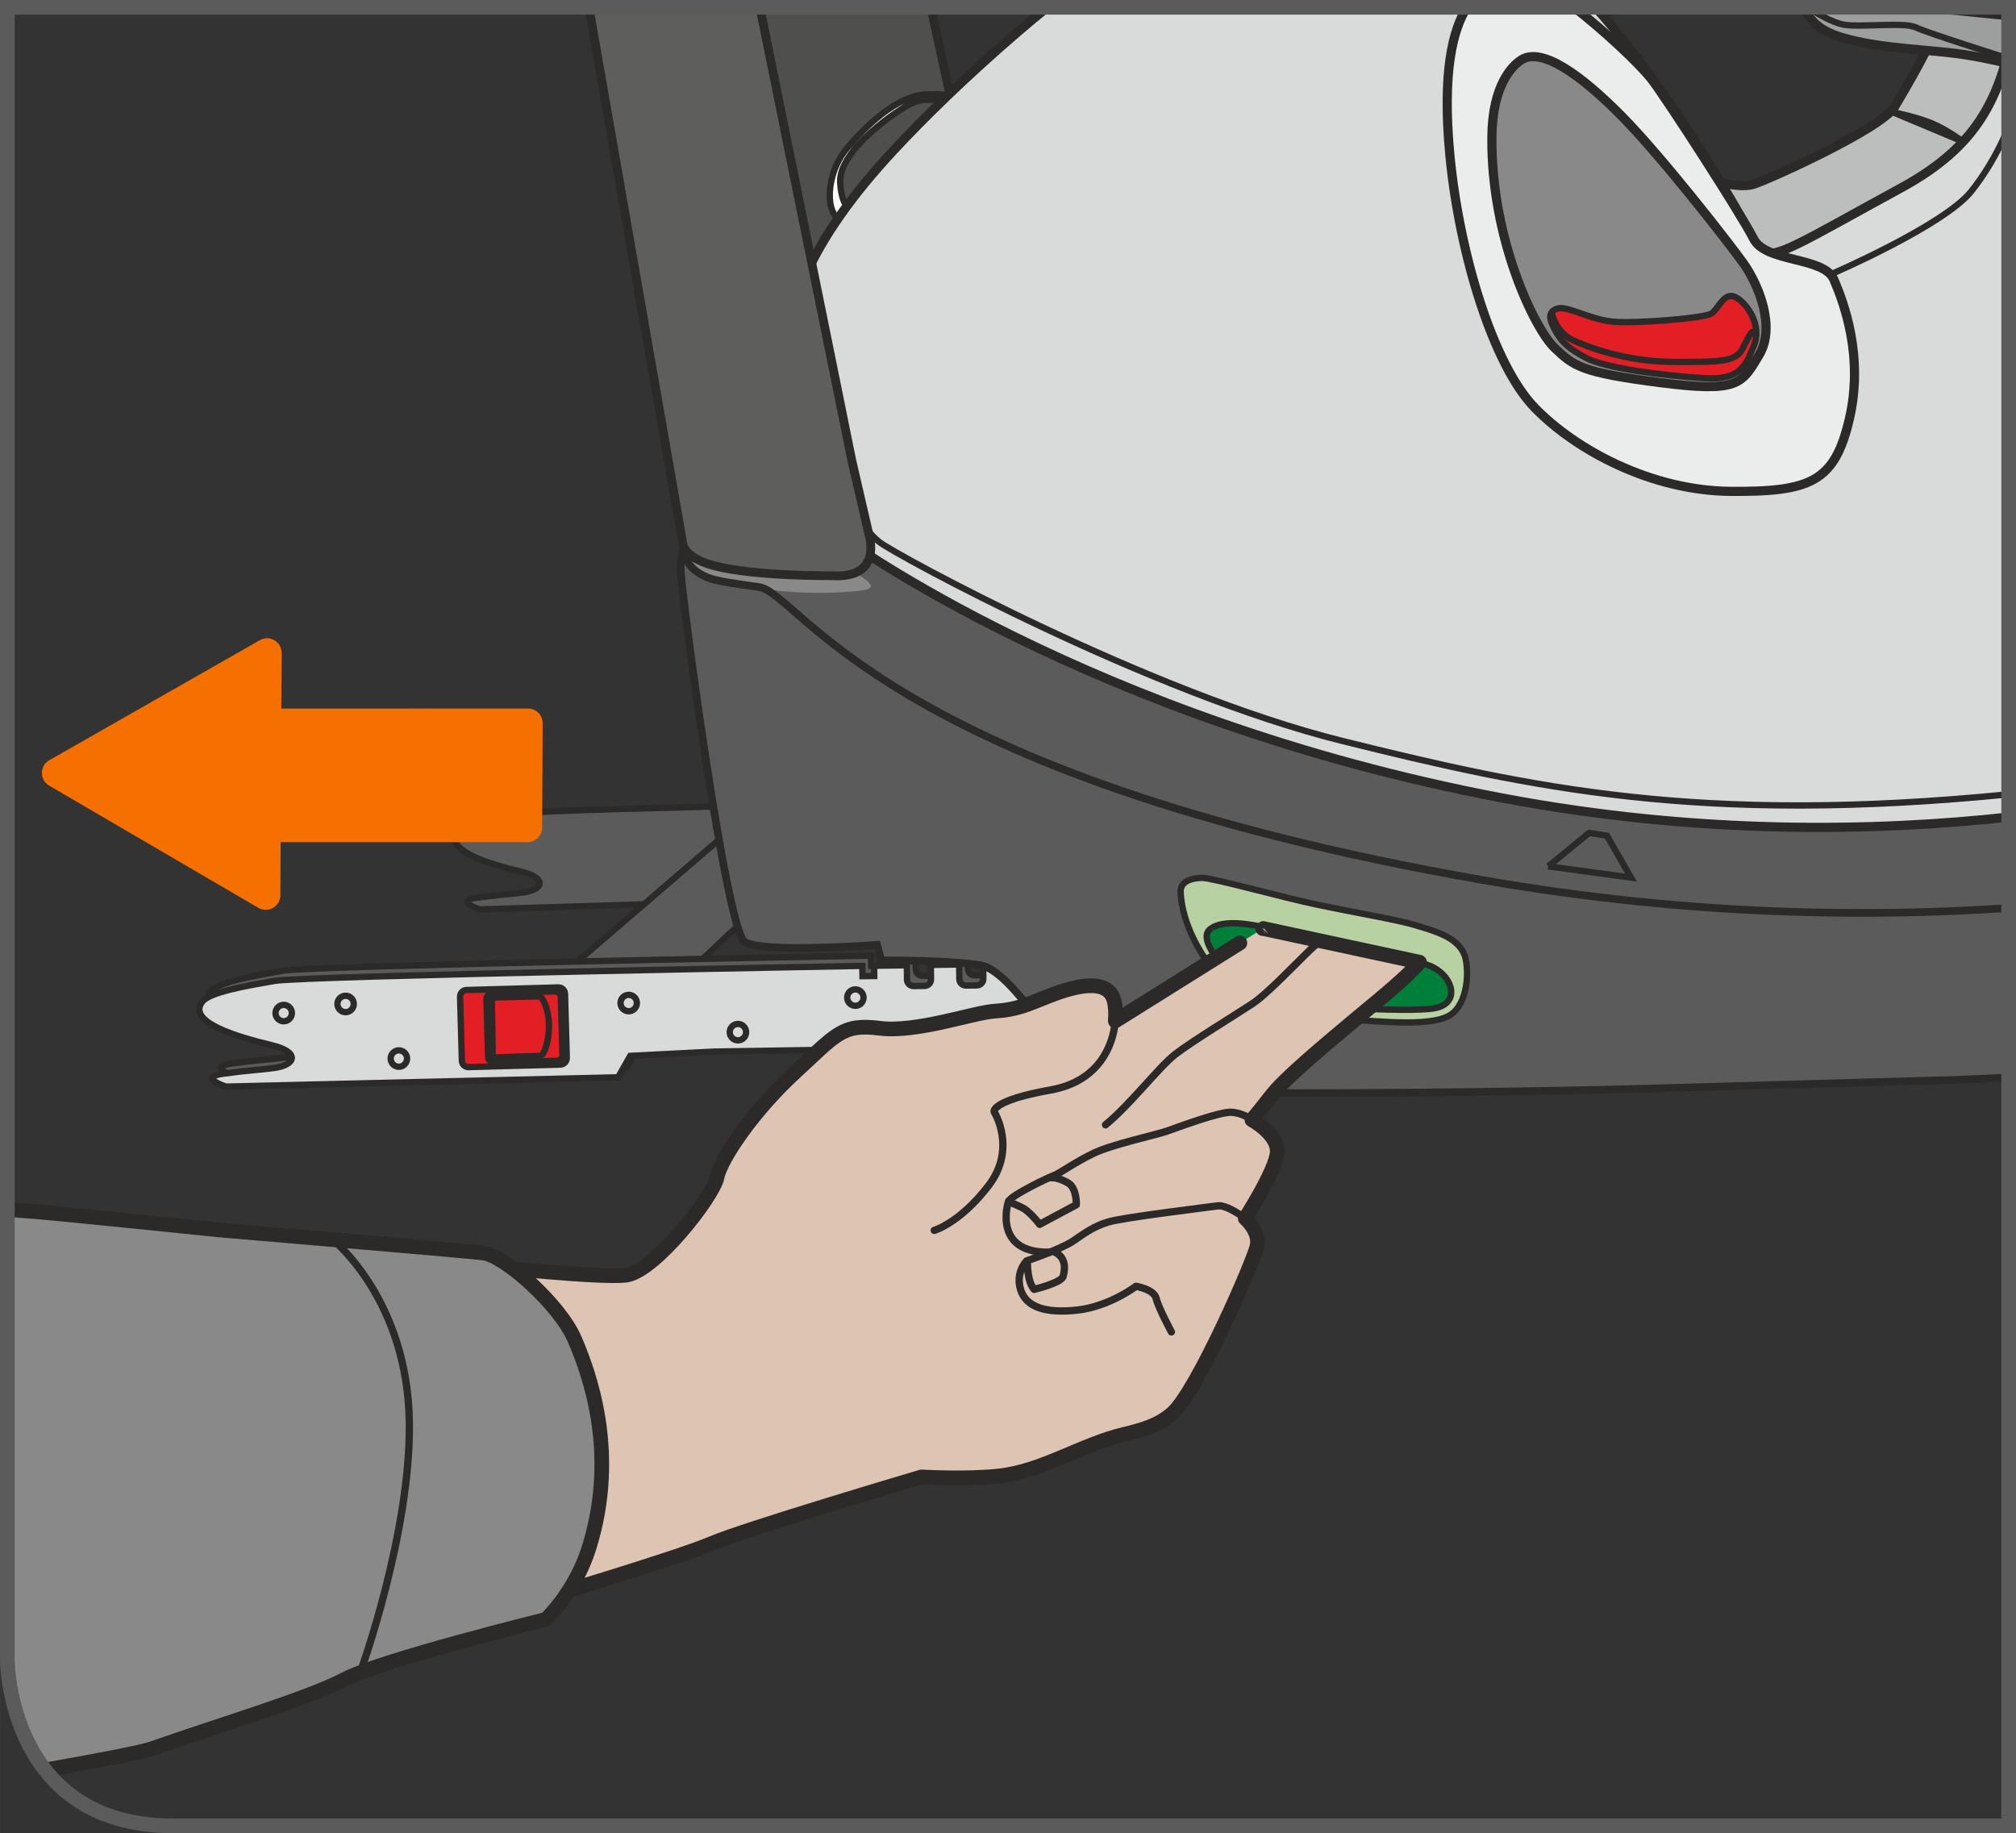 <?xml version="1.0" encoding="UTF-8"?>
<!DOCTYPE svg PUBLIC "-//W3C//DTD SVG 1.1//EN" "http://www.w3.org/Graphics/SVG/1.1/DTD/svg11.dtd">
<!-- Creator: CorelDRAW 2017 -->
<svg xmlns="http://www.w3.org/2000/svg" xml:space="preserve" width="24.283mm" height="22.081mm" version="1.1" style="shape-rendering:geometricPrecision; text-rendering:geometricPrecision; image-rendering:optimizeQuality; fill-rule:evenodd; clip-rule:evenodd"
viewBox="0 0 1013.86 921.94"
 xmlns:xlink="http://www.w3.org/1999/xlink">
 <rect x="0" y="0" width="1013.86" height="921.94" fill="#333333" stroke="none"/>
 <defs>
  <style type="text/css">
   <![CDATA[
    .str0 {stroke:#2B2A29;stroke-width:4.4;stroke-miterlimit:4}
    .str3 {stroke:#2B2A29;stroke-width:3.85;stroke-miterlimit:4}
    .str8 {stroke:#5B5B5B;stroke-width:7.36;stroke-miterlimit:4}
    .str1 {stroke:#2B2A29;stroke-width:3.18;stroke-miterlimit:4}
    .str2 {stroke:#2B2A29;stroke-width:3.85;stroke-linecap:round;stroke-miterlimit:4}
    .str7 {stroke:#2B2A29;stroke-width:4.61;stroke-linecap:round;stroke-linejoin:round;stroke-miterlimit:4}
    .str5 {stroke:#2B2A29;stroke-width:3.68;stroke-linecap:round;stroke-linejoin:round;stroke-miterlimit:4}
    .str4 {stroke:#2B2A29;stroke-width:7.38;stroke-linecap:round;stroke-linejoin:round;stroke-miterlimit:4}
    .str6 {stroke:#2B2A29;stroke-width:3.18;stroke-linecap:round;stroke-linejoin:round;stroke-miterlimit:4}
    .fil1 {fill:none;fill-rule:nonzero}
    .fil9 {fill:#FEFEFE;fill-rule:nonzero}
    .fil13 {fill:#EBECEC;fill-rule:nonzero}
    .fil3 {fill:#D9DADA;fill-rule:nonzero}
    .fil10 {fill:#BCBDBD;fill-rule:nonzero}
    .fil11 {fill:#9D9E9E;fill-rule:nonzero}
    .fil7 {fill:#898989;fill-rule:nonzero}
    .fil14 {fill:#5E5E5D;fill-rule:nonzero}
    .fil2 {fill:#5B5B5B;fill-rule:nonzero}
    .fil0 {fill:#4F4F4E;fill-rule:nonzero}
    .fil4 {fill:#E31E24;fill-rule:nonzero}
    .fil8 {fill:#DEC4B3;fill-rule:nonzero}
    .fil12 {fill:#CCC3C0;fill-rule:nonzero}
    .fil5 {fill:#B8D1A3;fill-rule:nonzero}
    .fil6 {fill:#007F3A;fill-rule:nonzero}
    .fil15 {fill:#F57000;fill-rule:nonzero}
   ]]>
  </style>
 </defs>
 <g id="Слой_x0020_1">
  <path class="fil0" d="M302.35 3.67l41.91 240.17 7.16 33.22c0,0 0.16,2.12 10.59,4.4 11.96,2.61 35.22,8.26 67.95,7.28 17.1,-1.14 11.68,-19 11.68,-19l-8.79 -38.1c0,0 5.38,-5.38 77.19,3.42 7.5,-0.16 3.9,-13.2 3.9,-13.2 0,0 -21.81,-108.83 -45.79,-218.18l-165.8 0z"/>
  <path class="fil1 str0" d="M302.35 3.67l41.91 240.17 7.16 33.22c0,0 0.16,2.12 10.59,4.4 11.96,2.61 35.22,8.26 67.95,7.28 17.1,-1.14 11.68,-19 11.68,-19l-8.79 -38.1c0,0 5.38,-5.38 77.19,3.42 7.5,-0.16 3.9,-13.2 3.9,-13.2 0,0 -21.81,-108.83 -45.79,-218.18"/>
  <path class="fil2" d="M230.41 418.41c3.47,-4.38 19.96,-7.2 33.04,-9.49 13.08,-2.3 269.2,-6.86 269.2,-6.86l0.32 5.23 4.91 0 0 -5.57 106.96 -1.31 0.99 36.32 -18.97 1.96 -162.24 2.61 -38.28 1.97 -5.23 8.5 -179.9 5.57c0,0 -13.1,-4.26 -1.31,-5.89 11.77,-1.64 15.11,-1.58 23.23,-2.62 10.13,-1.31 12.15,-7.32 -0.99,-10.46 -15.04,-3.61 -39.25,-10.47 -31.73,-19.96z"/>
  <path class="fil1 str1" d="M230.41 418.41c3.47,-4.38 19.96,-7.2 33.04,-9.49 13.08,-2.3 269.2,-6.86 269.2,-6.86l0.32 5.23 4.91 0 0 -5.57 106.96 -1.31 0.99 36.32 -18.97 1.96 -162.24 2.61 -38.28 1.97 -5.23 8.5 -179.9 5.57c0,0 -13.1,-4.26 -1.31,-5.89 11.77,-1.64 15.11,-1.58 23.23,-2.62 10.13,-1.31 12.15,-7.32 -0.99,-10.46 -15.04,-3.61 -39.25,-10.47 -31.73,-19.96"/>
  <polygon class="fil2" points="283.88,489.14 365.53,418.92 373.52,463.29 347.26,487.99 "/>
  <polyline class="fil1 str1" points="283.88,489.14 365.53,418.92 373.52,463.29 347.26,487.99 283.88,489.14 "/>
  <path class="fil2" d="M561.22 478.8l-62.41 0.93 0.08 7.39c0.01,1.8 -1.44,3.28 -3.24,3.3l-5.54 0.06c-1.8,0.02 -3.29,-1.44 -3.3,-3.24l-0.08 -7.34 -14.24 0.21 0.08 7.27c0.01,1.8 -1.44,3.29 -3.24,3.3l-5.52 0.06c-1.8,0.01 -3.28,-1.44 -3.31,-3.24l-0.08 -7.21 -16.44 0.25 0.05 5.16 -5.91 0.07 -0.09 -5.17c0,0 -281.24,5.02 -295.6,7.54 -14.38,2.52 -32.46,5.61 -36.28,10.41 -8.26,10.41 18.32,17.97 34.83,21.92 14.43,3.44 12.22,10.06 1.09,11.49 -8.93,1.15 -12.58,1.08 -25.51,2.87 -12.93,1.8 1.44,6.47 1.44,6.47l197.22 -4.68 6.07 -10.75 42.02 -2.17 178.15 -2.87 20.83 -2.15 -1.08 -39.87z"/>
  <path class="fil1 str1" d="M561.22 478.8l-62.41 0.93 0.08 7.39c0.01,1.8 -1.44,3.28 -3.24,3.3l-5.54 0.06c-1.8,0.02 -3.29,-1.44 -3.3,-3.24l-0.08 -7.34 -14.24 0.21 0.08 7.27c0.01,1.8 -1.44,3.29 -3.24,3.3l-5.52 0.06c-1.8,0.01 -3.28,-1.44 -3.31,-3.24l-0.08 -7.21 -16.44 0.25 0.05 5.16 -5.91 0.07 -0.09 -5.17c0,0 -281.24,5.02 -295.6,7.54 -14.38,2.52 -32.46,5.61 -36.28,10.41 -8.26,10.41 18.32,17.97 34.83,21.92 14.43,3.44 12.22,10.06 1.09,11.49 -8.93,1.15 -12.58,1.08 -25.51,2.87 -12.93,1.8 1.44,6.47 1.44,6.47l197.22 -4.68 6.07 -10.75 42.02 -2.17 178.15 -2.87 20.83 -2.15 -1.08 -39.87"/>
  <path class="fil3" d="M556.86 483.94l-62.41 0.93 0.08 7.38c0.01,1.81 -1.44,3.3 -3.24,3.32l-5.54 0.06c-1.8,0.01 -3.28,-1.44 -3.3,-3.24l-0.08 -7.34 -14.24 0.2 0.08 7.28c0.03,1.8 -1.44,3.29 -3.24,3.3l-5.52 0.06c-1.8,0.02 -3.29,-1.44 -3.32,-3.24l-0.08 -7.21 -16.44 0.25 0.05 5.15 -5.91 0.08 -0.09 -5.17c0,0 -281.24,5.02 -295.6,7.54 -14.38,2.52 -32.46,5.61 -36.28,10.41 -8.26,10.41 18.32,17.96 34.85,21.92 14.42,3.45 12.21,10.05 1.07,11.49 -8.92,1.15 -12.58,1.08 -25.51,2.87 -12.93,1.8 1.44,6.47 1.44,6.47l197.22 -4.68 6.07 -10.77 42.02 -2.15 178.15 -2.87 20.83 -2.15 -1.08 -39.87z"/>
  <path class="fil1 str1" d="M556.86 483.94l-62.41 0.93 0.08 7.38c0.01,1.81 -1.44,3.3 -3.24,3.32l-5.54 0.06c-1.8,0.01 -3.28,-1.44 -3.3,-3.24l-0.08 -7.34 -14.24 0.2 0.08 7.28c0.03,1.8 -1.44,3.29 -3.24,3.3l-5.52 0.06c-1.8,0.02 -3.29,-1.44 -3.32,-3.24l-0.08 -7.21 -16.44 0.25 0.05 5.15 -5.91 0.08 -0.09 -5.17c0,0 -281.24,5.02 -295.6,7.54 -14.38,2.52 -32.46,5.61 -36.28,10.41 -8.26,10.41 18.32,17.96 34.85,21.92 14.42,3.45 12.21,10.05 1.07,11.49 -8.92,1.15 -12.58,1.08 -25.51,2.87 -12.93,1.8 1.44,6.47 1.44,6.47l197.22 -4.68 6.07 -10.77 42.02 -2.15 178.15 -2.87 20.83 -2.15 -1.08 -39.87"/>
  <path class="fil1 str1" d="M138.55 509.47c0,-2.27 1.84,-4.12 4.13,-4.12 2.27,0 4.11,1.85 4.11,4.12 0,2.27 -1.84,4.13 -4.11,4.13 -2.28,0 -4.13,-1.85 -4.13,-4.13"/>
  <path class="fil1 str1" d="M169.68 504.89c0,-2.27 1.84,-4.13 4.13,-4.13 2.27,0 4.11,1.86 4.11,4.13 0,2.27 -1.84,4.13 -4.11,4.13 -2.28,0 -4.13,-1.86 -4.13,-4.13"/>
  <path class="fil1 str1" d="M196.46 532.35c0,-2.27 1.84,-4.13 4.13,-4.13 2.27,0 4.13,1.86 4.13,4.13 0,2.27 -1.86,4.13 -4.13,4.13 -2.28,0 -4.13,-1.85 -4.13,-4.13"/>
  <path class="fil1 str1" d="M312.06 504.43c0,-2.27 1.84,-4.12 4.12,-4.12 2.27,0 4.11,1.85 4.11,4.12 0,2.27 -1.84,4.13 -4.11,4.13 -2.28,0 -4.12,-1.85 -4.12,-4.13"/>
  <path class="fil1 str1" d="M366.99 519.08c0,-2.27 1.84,-4.13 4.13,-4.13 2.27,0 4.11,1.85 4.11,4.13 0,2.27 -1.84,4.12 -4.11,4.12 -2.28,0 -4.13,-1.85 -4.13,-4.12"/>
  <path class="fil1 str1" d="M426.05 501.68c0,-2.27 1.84,-4.12 4.13,-4.12 2.27,0 4.11,1.85 4.11,4.12 0,2.28 -1.84,4.13 -4.11,4.13 -2.28,0 -4.13,-1.84 -4.13,-4.13"/>
  <path class="fil1 str1" d="M489.68 516.56c0,-2.27 1.84,-4.13 4.13,-4.13 2.27,0 4.11,1.86 4.11,4.13 0,2.27 -1.84,4.13 -4.11,4.13 -2.28,0 -4.13,-1.86 -4.13,-4.13"/>
  <path class="fil4" d="M285.04 532.01c0.05,1.8 -1.38,3.31 -3.18,3.36l-46.23 1.28c-1.8,0.06 -3.32,-1.39 -3.36,-3.17l-0.9 -32.24c-0.04,-1.8 1.39,-3.32 3.18,-3.36l46.24 -1.3c1.8,-0.04 3.32,1.39 3.36,3.18l0.9 32.24z"/>
  <path class="fil1 str1" d="M285.04 532.01c0.05,1.8 -1.38,3.31 -3.18,3.36l-46.23 1.28c-1.8,0.06 -3.32,-1.39 -3.36,-3.17l-0.9 -32.24c-0.04,-1.8 1.39,-3.32 3.18,-3.36l46.24 -1.3c1.8,-0.04 3.32,1.39 3.36,3.18l0.9 32.24"/>
  <path class="fil1 str1" d="M282.84 530.45c0.04,1.62 -1.24,2.97 -2.86,3.02l-31.52 0.89c-1.6,0.04 -2.98,-1.25 -3.02,-2.86l-0.8 -29.01c-0.06,-1.62 1.24,-2.98 2.86,-3.02l31.51 -0.88c1.62,-0.05 2.97,1.24 3.02,2.86l0.81 29.02"/>
  <path class="fil1 str1" d="M248.92 531.76c-0.61,0.02 -1.11,-0.46 -1.11,-1.06l-0.48 -27.94c0,-0.59 0.47,-1.11 1.07,-1.12l22.35 -0.55c0.59,0 1.39,0.37 1.74,0.84 0,0 3.58,4.67 3.58,14.01 0,9.34 -3.08,14.12 -3.08,14.12 -0.32,0.52 -1.07,0.94 -1.68,0.96l-22.39 0.73"/>
  <path class="fil2" d="M403.86 236.05c0,0 -26.48,5.01 -41.52,14.32 -15.04,9.31 -20.04,25.78 -20.04,35.79 0,10.03 22.9,181.85 32.21,187.58 9.31,5.73 66.58,1.43 66.58,1.43l2.15 7.88c0,0 32.77,-0.44 50.08,2.45 17.31,2.89 48.08,58.02 53.2,61.54 5.13,3.52 171.46,3.52 286.19,0.32 64.63,-1.81 125.62,-2.73 177.47,-6.44l0 -230.46 -606.31 -74.4z"/>
  <path class="fil5" d="M593.75 448.63c-0.29,-5.73 6.3,-7.14 10.8,-7.14 5.41,0 40.14,9.77 57.99,13.51 17.85,3.74 40.02,7.57 48.16,9.97 10.8,3.18 22.14,6.23 25.73,15.08 2.12,5.21 2.77,21.86 -5.67,29.34 -8.44,7.47 -35.43,4.29 -54.53,3.18 -19.11,-1.1 -39.03,-2.63 -47.33,-6.79 -8.31,-4.14 -33.77,-29.61 -35.16,-57.15z"/>
  <path class="fil1 str1" d="M593.75 448.63c-0.29,-5.73 6.3,-7.14 10.8,-7.14 5.41,0 40.14,9.77 57.99,13.51 17.85,3.74 40.02,7.57 48.16,9.97 10.8,3.18 22.14,6.23 25.73,15.08 2.12,5.21 2.77,21.86 -5.67,29.34 -8.44,7.47 -35.43,4.29 -54.53,3.18 -19.11,-1.1 -39.03,-2.63 -47.33,-6.79 -8.31,-4.14 -33.77,-29.61 -35.16,-57.15"/>
  <path class="fil6" d="M609.38 466.76c0,0 4.15,-3.87 18,-1.93 13.83,1.93 81.93,16.19 92.72,21.31 10.8,5.11 14.39,18.4 1.52,20.88 -12.87,2.51 -76.38,-1.11 -87.87,-6.22 -11.37,-5.06 -34.6,-28.65 -24.36,-34.05z"/>
  <path class="fil1 str1" d="M609.38 466.76c0,0 4.15,-3.87 18,-1.93 13.83,1.93 81.93,16.19 92.72,21.31 10.8,5.11 14.39,18.4 1.52,20.88 -12.87,2.51 -76.38,-1.11 -87.87,-6.22 -11.37,-5.06 -34.6,-28.65 -24.36,-34.05"/>
  <polygon class="fil2" points="778.63,435.68 799.18,418.86 808.16,420.27 820.24,441.34 "/>
  <polyline class="fil1 str1" points="778.63,435.68 799.18,418.86 808.16,420.27 820.24,441.34 778.63,435.68 "/>
  <path class="fil7" d="M384.94 296.29c0,0 22.98,3.71 48.25,0.69 23.27,-2.78 -47.13,-24.39 -40.93,-36.38 5.51,-10.65 17.36,-16.11 17.36,-16.11l0 -5.8c0,0 -17.36,-4.54 -41.76,8.28 -24.39,12.82 -20.25,16.54 -22.33,23.57 -2.61,8.87 1.14,16.97 10.69,20.06 9.57,3.09 28.71,5.7 28.71,5.7z"/>
  <path class="fil1 str2" d="M344.9 272.14c0,0 -4.84,12.08 11.34,18.45 4.37,1.71 13.92,3.06 25.45,4.64 20.28,2.77 61.51,94.62 364.29,147.4 106.48,18.57 198.65,18.48 264.18,13.99"/>
  <path class="fil1 str3" d="M403.86 236.05c0,0 -26.48,5.01 -41.52,14.32 -15.04,9.31 -20.04,25.78 -20.04,35.79 0,10.03 22.9,181.85 32.21,187.58 9.31,5.73 66.58,1.43 66.58,1.43l2.15 7.88c0,0 32.77,-0.44 50.08,2.45 17.31,2.89 48.08,58.02 53.2,61.54 5.13,3.52 171.46,3.52 286.19,0.32 46.38,-1.29 92.78,-2.74 139.16,-3.96 13.21,-0.34 25.84,-0.83 38.31,-1.61m0 -231.33l-606.31 -74.4"/>
  <path class="fil1 str1" d="M413.27 254.32c7.09,4.51 10.3,13.52 18.03,19.96 7.73,6.44 134.39,78.55 229.86,104.31 97.87,26.39 184.15,47 348.98,32.19l0.04 -0"/>
  <g id="_1576517904">
   <path class="fil8" d="M713.88 483.88c-6.67,8.01 -20.85,19.25 -33.46,29.81 -16.79,14.07 -34.55,28.98 -40.98,37.28 -6.42,8.29 -9.84,12.2 -9.84,12.2 0,0 13.26,7.17 12.73,16.26 -0.54,9.09 -16.1,33.27 -16.1,33.27 0,0 7.36,6.38 6.04,13.59 -1.34,7.22 -29.84,72.61 -42.38,84.19 -6.82,6.3 -15.67,8.73 -24.48,10.83 -21.55,5.14 -41.05,18.6 -63.17,20.98 -16.53,1.77 -38.81,0.46 -38.81,0.46 0,0 -88.7,26.25 -105.55,33.48 -16.85,7.21 -84.58,27.38 -84.58,27.38l-25.17 -166.51c0,0 53.45,5.66 66.49,4.21 14.52,-1.62 44.16,-39.83 45.97,-49.23 1.82,-9.39 18.45,-33.76 39.21,-52.8 20.75,-19.04 23.61,-24.57 42.48,-22.18 18.86,2.37 47.33,-7.98 58.14,-8.61 10.8,-0.63 16.66,-3.45 26.4,-7.32 9.72,-3.84 29.96,-10.97 33.45,1.97 0.65,2.42 0.99,6.08 0.62,10.3 0,0 74.32,-46.5 74.19,-46.44 -0.03,0.03 0.09,-0.05 0.13,-0.06l78.68 16.95z"/>
   <path class="fil1 str4" d="M713.88 483.88c-6.67,8.01 -20.85,19.25 -33.46,29.81 -16.79,14.07 -34.55,28.98 -40.98,37.28 -6.42,8.29 -9.84,12.2 -9.84,12.2 0,0 13.26,7.17 12.73,16.26 -0.54,9.09 -16.1,33.27 -16.1,33.27 0,0 7.36,6.38 6.04,13.59 -1.34,7.22 -29.84,72.61 -42.38,84.19 -6.82,6.3 -15.67,8.73 -24.48,10.83 -21.55,5.14 -41.05,18.6 -63.17,20.98 -16.53,1.77 -38.81,0.46 -38.81,0.46 0,0 -88.7,26.25 -105.55,33.48 -16.85,7.21 -84.58,27.38 -84.58,27.38l-25.17 -166.51c0,0 53.45,5.66 66.49,4.21 14.52,-1.62 44.16,-39.83 45.97,-49.23 1.82,-9.39 18.45,-33.76 39.21,-52.8 20.75,-19.04 23.61,-24.57 42.48,-22.18 18.86,2.37 47.33,-7.98 58.14,-8.61 10.8,-0.63 16.66,-3.45 26.4,-7.32 9.72,-3.84 29.96,-10.97 33.45,1.97 0.65,2.42 0.99,6.08 0.62,10.3 0,0 74.32,-46.5 74.19,-46.44 -0.03,0.03 0.09,-0.05 0.13,-0.06l78.68 16.95"/>
   <path class="fil1 str5" d="M664.58 472.97c-1.96,1.43 -3.78,2.9 -5.29,4.33 -6.78,6.45 -21.86,22.45 -29.46,27.47 -7.58,5.02 -30.78,19.18 -38.91,25.54 -8.13,6.36 -22.47,25.14 -34.94,35.36"/>
   <path class="fil1 str5" d="M560.88 513.43c-1.07,12.67 -8.41,30.4 -32.42,34.7 -30.3,5.41 -28.5,10.97 -28.5,10.97 0,0 11.58,18.43 -2.83,37.2 -14.4,18.78 -27.29,22.46 -27.29,22.46"/>
   <path class="fil1 str5" d="M629.59 563.16c0,0 -4.36,-3.45 -10.27,-3.8 -5.92,-0.35 -26.91,7.54 -32.51,9.5 -5.58,1.95 -27.31,6.6 -36.69,11.06 -9.39,4.48 -17.5,10.38 -19.82,11.15 -2.33,0.78 -22.05,10.12 -23.14,13.24 -1.09,3.12 -6.56,26.08 20.85,25.41"/>
   <path class="fil1 str5" d="M589.1 669.83c0,0 -6.58,-12.24 -7.67,-16.88 -1.11,-4.62 -10.15,-6.07 -10.15,-6.07 0,0 -13.36,10.16 -29.44,11.96 -16.08,1.78 -25.92,-1.53 -28.59,-10.35 -2.68,-8.83 3.12,-14.42 3.12,-14.42 0,0 17.24,-5.83 23.41,-10.03 6.19,-4.2 10.02,-7.16 17.45,-9.47 7.42,-2.3 50.62,-7.5 55.24,-8.15 4.59,-0.65 13.77,6.29 13.77,6.29"/>
   <path class="fil1 str5" d="M527.62 592.4c0,0 3.42,-1.07 9.59,2.56 4.43,2.61 4.08,10.91 4.08,10.91l-18.45 9.85c0,0 -3.37,-4.55 -7.09,-7.35 -1.96,-1.47 -8.59,-4.07 -8.59,-4.07"/>
   <path class="fil1 str5" d="M516.71 635.91c0,0 -0.06,8.66 3.37,12.52 0,0 13.59,-3.28 14.52,-6.45 2.86,-9.65 -3.85,-12.09 -3.85,-12.09"/>
   <path class="fil7" d="M274.45 814.43c0,0 -82.69,20.38 -101,30.08 -18.29,9.68 -65.97,23.89 -96.6,34.76 -5.57,1.97 -27.83,6.21 -54.16,10.84 -18.99,-24.25 -19,-55.36 -19,-55.36l0 -226.49c4.13,0.35 7.32,0.59 9.49,0.72 10.74,0.63 96.34,9.49 96.34,9.49 0,0 122.87,10.4 133.56,11.65 10.69,1.27 38.46,26 45.94,43.48 7.1,16.56 22.15,56.58 7.31,104.46 -6.98,22.64 -21.87,36.38 -21.87,36.38z"/>
   <path class="fil1 str4" d="M274.45 814.43c0,0 -82.69,20.38 -101,30.08 -18.29,9.68 -65.97,23.89 -96.6,34.76 -5.57,1.97 -27.83,6.21 -54.16,10.84m-19 -281.85c4.13,0.35 7.32,0.59 9.49,0.72 10.74,0.63 96.34,9.49 96.34,9.49 0,0 122.87,10.4 133.56,11.65 10.69,1.27 38.46,26 45.94,43.48 7.1,16.56 22.15,56.58 7.31,104.46 -6.98,22.64 -21.87,36.38 -21.87,36.38"/>
   <path class="fil1 str5" d="M167.32 623.38c0,0 37.69,30.02 38.53,91.95 0.75,55.56 -24.41,125.02 -24.41,125.02"/>
  </g>
  <path class="fil9" d="M426.08 112.98c0,0 -5.88,-1.44 -7.97,-8.43 -2.09,-6.98 -0.4,-20.27 7.98,-30.19 8.38,-9.91 24.82,-26.62 40.4,-26.93 15.6,-0.32 20.73,2.31 20.73,2.31l-1.11 3.14c0,0 -18.05,-5.1 -26.56,-1.42 -8.5,3.68 -37.74,24.14 -37.03,40.12 0.71,15.98 8.89,15.82 8.89,15.82l-5.34 5.57z"/>
  <path class="fil1 str6" d="M426.08 112.98c0,0 -5.88,-1.44 -7.97,-8.43 -2.09,-6.98 -0.4,-20.27 7.98,-30.19 8.38,-9.91 24.82,-26.62 40.4,-26.93 15.6,-0.32 20.73,2.31 20.73,2.31l-1.11 3.14c0,0 -18.05,-5.1 -26.56,-1.42 -8.5,3.68 -37.74,24.14 -37.03,40.12 0.71,15.98 8.89,15.82 8.89,15.82l-5.34 5.57"/>
  <path class="fil10" d="M853.2 87.92c0,0 19.53,7.84 28.85,4.7 9.34,-3.11 64.59,-28.28 70.83,-38.98 5.21,-8.88 19.84,-33 25.11,-49.98l32.18 0 0 141.6 -153.34 7.15 -3.64 -64.5z"/>
  <path class="fil1 str7" d="M853.2 87.92c0,0 19.53,7.84 28.85,4.7 9.34,-3.11 64.59,-28.28 70.83,-38.98 5.21,-8.88 19.84,-33 25.11,-49.98m32.18 141.6l-153.34 7.15 -3.64 -64.5"/>
  <path class="fil11" d="M905.95 3.67c3.11,2.56 7.44,4.79 13.39,6.44 16.98,4.74 33.45,5.24 53.33,7.39 14.22,1.53 29.8,5.41 37.5,7.49l0 -21.32 -104.22 0z"/>
  <path class="fil1 str7" d="M905.95 3.67c3.11,2.56 7.44,4.79 13.39,6.44 16.98,4.74 33.45,5.24 53.33,7.39 14.22,1.53 29.8,5.41 37.5,7.49"/>
  <path class="fil11" d="M907.65 3.67c1.98,6.21 7.36,12.05 19.64,15.46 16.97,4.74 33.45,5.24 53.32,7.39 10.33,1.11 21.35,3.45 29.57,5.45l0 -28.31 -102.53 0z"/>
  <path class="fil1 str7" d="M907.65 3.67c1.98,6.21 7.36,12.05 19.64,15.46 16.97,4.74 33.45,5.24 53.32,7.39 10.33,1.11 21.35,3.45 29.57,5.45"/>
  <path class="fil12" d="M977.52 3.67c17.2,2.42 28.04,3.7 32.65,4.21l0 0.02 -42.2 -4.23 9.54 0z"/>
  <path class="fil1 str7" d="M977.52 3.67c17.2,2.42 28.04,3.7 32.65,4.21m0 0.02l-42.2 -4.23"/>
  <path class="fil1 str6" d="M909.05 3.67c3.38,2.25 11.81,7.52 18.11,8.72 8.06,1.53 30.36,-1.44 36.32,1.39 5.96,2.84 45.04,15.16 45.04,15.16"/>
  <path class="fil3" d="M818.8 3.67c-7.39,2.08 -13.13,4.31 -16.86,6.4 -9.92,5.52 -14.83,9.31 -14.83,9.31l-7.16 -15.72 38.86 0z"/>
  <path class="fil1 str6" d="M818.8 3.67c-7.39,2.08 -13.13,4.31 -16.86,6.4 -9.92,5.52 -14.83,9.31 -14.83,9.31l-7.16 -15.72"/>
  <path class="fil3" d="M884.97 126.35c0,0 -36.8,-71.39 -82.61,-122.68l-275.63 0c-4.96,3.98 -9.84,8.06 -14.64,12.18 -26.65,22.9 -47.47,43.39 -62.51,59.54 -42.45,45.57 -57.31,82.45 -53.29,114.21 1.67,13.21 8.57,56.09 26.66,80.11 0,0 125.18,92.38 332.64,131.63 99.26,18.77 188.16,16.81 254.58,9.57l0 -385.41c-7.31,29.29 -19.72,50.24 -54,68.94 -51.63,28.13 -63.66,36.5 -71.2,31.9z"/>
  <path class="fil1 str7" d="M884.97 126.35c0,0 -36.8,-71.39 -82.61,-122.68m-275.63 0c-4.96,3.98 -9.84,8.06 -14.64,12.18 -26.65,22.9 -47.47,43.39 -62.51,59.54 -42.45,45.57 -57.31,82.45 -53.29,114.21 1.67,13.21 8.57,56.09 26.66,80.11 0,0 125.18,92.38 332.64,131.63 99.26,18.77 188.16,16.81 254.58,9.57m0 -385.41c-7.31,29.29 -19.72,50.24 -54,68.94 -51.63,28.13 -63.66,36.5 -71.2,31.9"/>
  <path class="fil13" d="M791.57 3.67c13.97,10.68 33,28.37 39.15,36.37 7.66,9.97 45.04,67.86 51.15,80 6.11,12.14 35.35,8.89 40.39,20.52 5.02,11.64 15.16,38.6 7.79,70.2 -7.36,31.59 -19.53,36.63 -59.5,36.35 -39.98,-0.27 -78.23,-20.81 -98.91,-42.26 -20.68,-21.45 -37.78,-77.07 -42.51,-127.08 -3.94,-41.81 1.56,-62.85 8.58,-74.09l53.86 0z"/>
  <path class="fil1 str7" d="M791.57 3.67c13.97,10.68 33,28.37 39.15,36.37 7.66,9.97 45.04,67.86 51.15,80 6.11,12.14 35.35,8.89 40.39,20.52 5.02,11.64 15.16,38.6 7.79,70.2 -7.36,31.59 -19.53,36.63 -59.5,36.35 -39.98,-0.27 -78.23,-20.81 -98.91,-42.26 -20.68,-21.45 -37.78,-77.07 -42.51,-127.08 -3.94,-41.81 1.56,-62.85 8.58,-74.09"/>
  <path class="fil7" d="M764.97 30.17c10.44,-6.83 30.53,7.91 50.67,28.3 20.12,20.4 54.03,63.95 61.15,73.94 7.13,9.99 16.63,31.64 7.85,46.21 -8.76,14.57 -10.3,18.85 -49.83,13.79 -39.53,-5.08 -43.33,-8.2 -53.11,-17.6 -9.78,-9.39 -31.9,-54.26 -31.42,-105.97 0.25,-26.41 10.48,-35.91 14.69,-38.65z"/>
  <path class="fil1 str7" d="M764.97 30.17c10.44,-6.83 30.53,7.91 50.67,28.3 20.12,20.4 54.03,63.95 61.15,73.94 7.13,9.99 16.63,31.64 7.85,46.21 -8.76,14.57 -10.3,18.85 -49.83,13.79 -39.53,-5.08 -43.33,-8.2 -53.11,-17.6 -9.78,-9.39 -31.9,-54.26 -31.42,-105.97 0.25,-26.41 10.48,-35.91 14.69,-38.65"/>
  <path class="fil4" d="M783.58 155.08c4.86,-1.19 15.91,5.49 27.28,6.66 11.38,1.16 46.23,-1.75 49.8,-4.04 3.57,-2.28 6.44,-11.4 12.33,-8.19 5.87,3.21 13.29,14.32 9.06,24.39 -4.24,10.05 -6.61,17.36 -24.89,16.29 -21.52,-1.28 -50.55,-5.27 -59.5,-10.18 -8.01,-4.4 -13.03,-7.44 -17.23,-17.39 -2.15,-5.07 0.69,-6.95 3.16,-7.54z"/>
  <path class="fil1 str6" d="M783.58 155.08c4.86,-1.19 15.91,5.49 27.28,6.66 11.38,1.16 46.23,-1.75 49.8,-4.04 3.57,-2.28 6.44,-11.4 12.33,-8.19 5.87,3.21 13.29,14.32 9.06,24.39 -4.24,10.05 -6.61,17.36 -24.89,16.29 -21.52,-1.28 -50.55,-5.27 -59.5,-10.18 -8.01,-4.4 -13.03,-7.44 -17.23,-17.39 -2.15,-5.07 0.69,-6.95 3.16,-7.54"/>
  <path class="fil1 str6" d="M780.43 157.63c0,0 2,9.36 10.45,13.37 8.45,4 27.64,10.93 50.64,11 22.98,0.08 31.34,0.16 34.86,-6.7 3.52,-6.86 5.27,-11.08 6.39,-6.66"/>
  <path class="fil1 str6" d="M921.69 137.54c0,0 56.03,-24.27 69.6,-41.23 6.2,-7.74 12.91,-18.21 18.88,-32.43"/>
  <path class="fil12" d="M951.77 56.38c0,0 12.46,2.45 20.31,5.88 7.84,3.43 15.13,8.97 15.13,8.97l-35.43 -14.85z"/>
  <path class="fil1 str6" d="M951.77 56.38c0,0 12.46,2.45 20.31,5.88 7.84,3.43 15.13,8.97 15.13,8.97l-35.43 -14.85"/>
  <path class="fil1 str6" d="M411.32 247.31c0,0 5.19,1.19 12.39,5.57 7.19,4.38 10.59,13.36 18.47,19.67 7.88,6.29 136.31,76.08 232.59,100 95.59,23.76 180.18,42.27 335.41,26.91"/>
  <path class="fil14" d="M382.16 3.67l46.22 227.92 8.65 37.37c0,0 7.19,22.2 -18.6,20.56 0,0 -38.58,0.4 -59.14,-4.98 -15.92,-4.15 -15.92,-11.34 -15.92,-11.34l-47.2 -269.53 86 0z"/>
  <path class="fil1 str0" d="M382.16 3.67l46.22 227.92 8.65 37.37c0,0 7.19,22.2 -18.6,20.56 0,0 -38.58,0.4 -59.14,-4.98 -15.92,-4.15 -15.92,-11.34 -15.92,-11.34l-47.2 -269.53"/>
  <path class="fil1 str8" d="M3.68 3.68l0 831.07c0,0 0,83.5 83.5,83.5l923 0 0 -914.57 -1006.49 0z"/>
  <path class="fil15" d="M133.65 457.57c-1.28,0 -2.56,-0.34 -3.71,-1l-105.24 -61.49c-2.27,-1.33 -3.67,-3.77 -3.65,-6.41 0.02,-2.63 1.44,-5.07 3.73,-6.35l105.87 -60.36c1.14,-0.65 2.39,-0.97 3.64,-0.97 1.29,0 2.58,0.34 3.72,1.01 2.27,1.34 3.65,3.77 3.64,6.38l-0.18 27.97 124.09 -0.04c1.94,0 3.83,0.78 5.21,2.15 1.38,1.4 2.15,3.28 2.15,5.26l-0.27 52.49c-0.03,4.05 -3.32,7.31 -7.36,7.31l-124.17 0 -0.12 26.72c-0.02,2.64 -1.43,5.07 -3.71,6.36 -1.14,0.65 -2.4,0.97 -3.65,0.97z"/>
 </g>
</svg>
